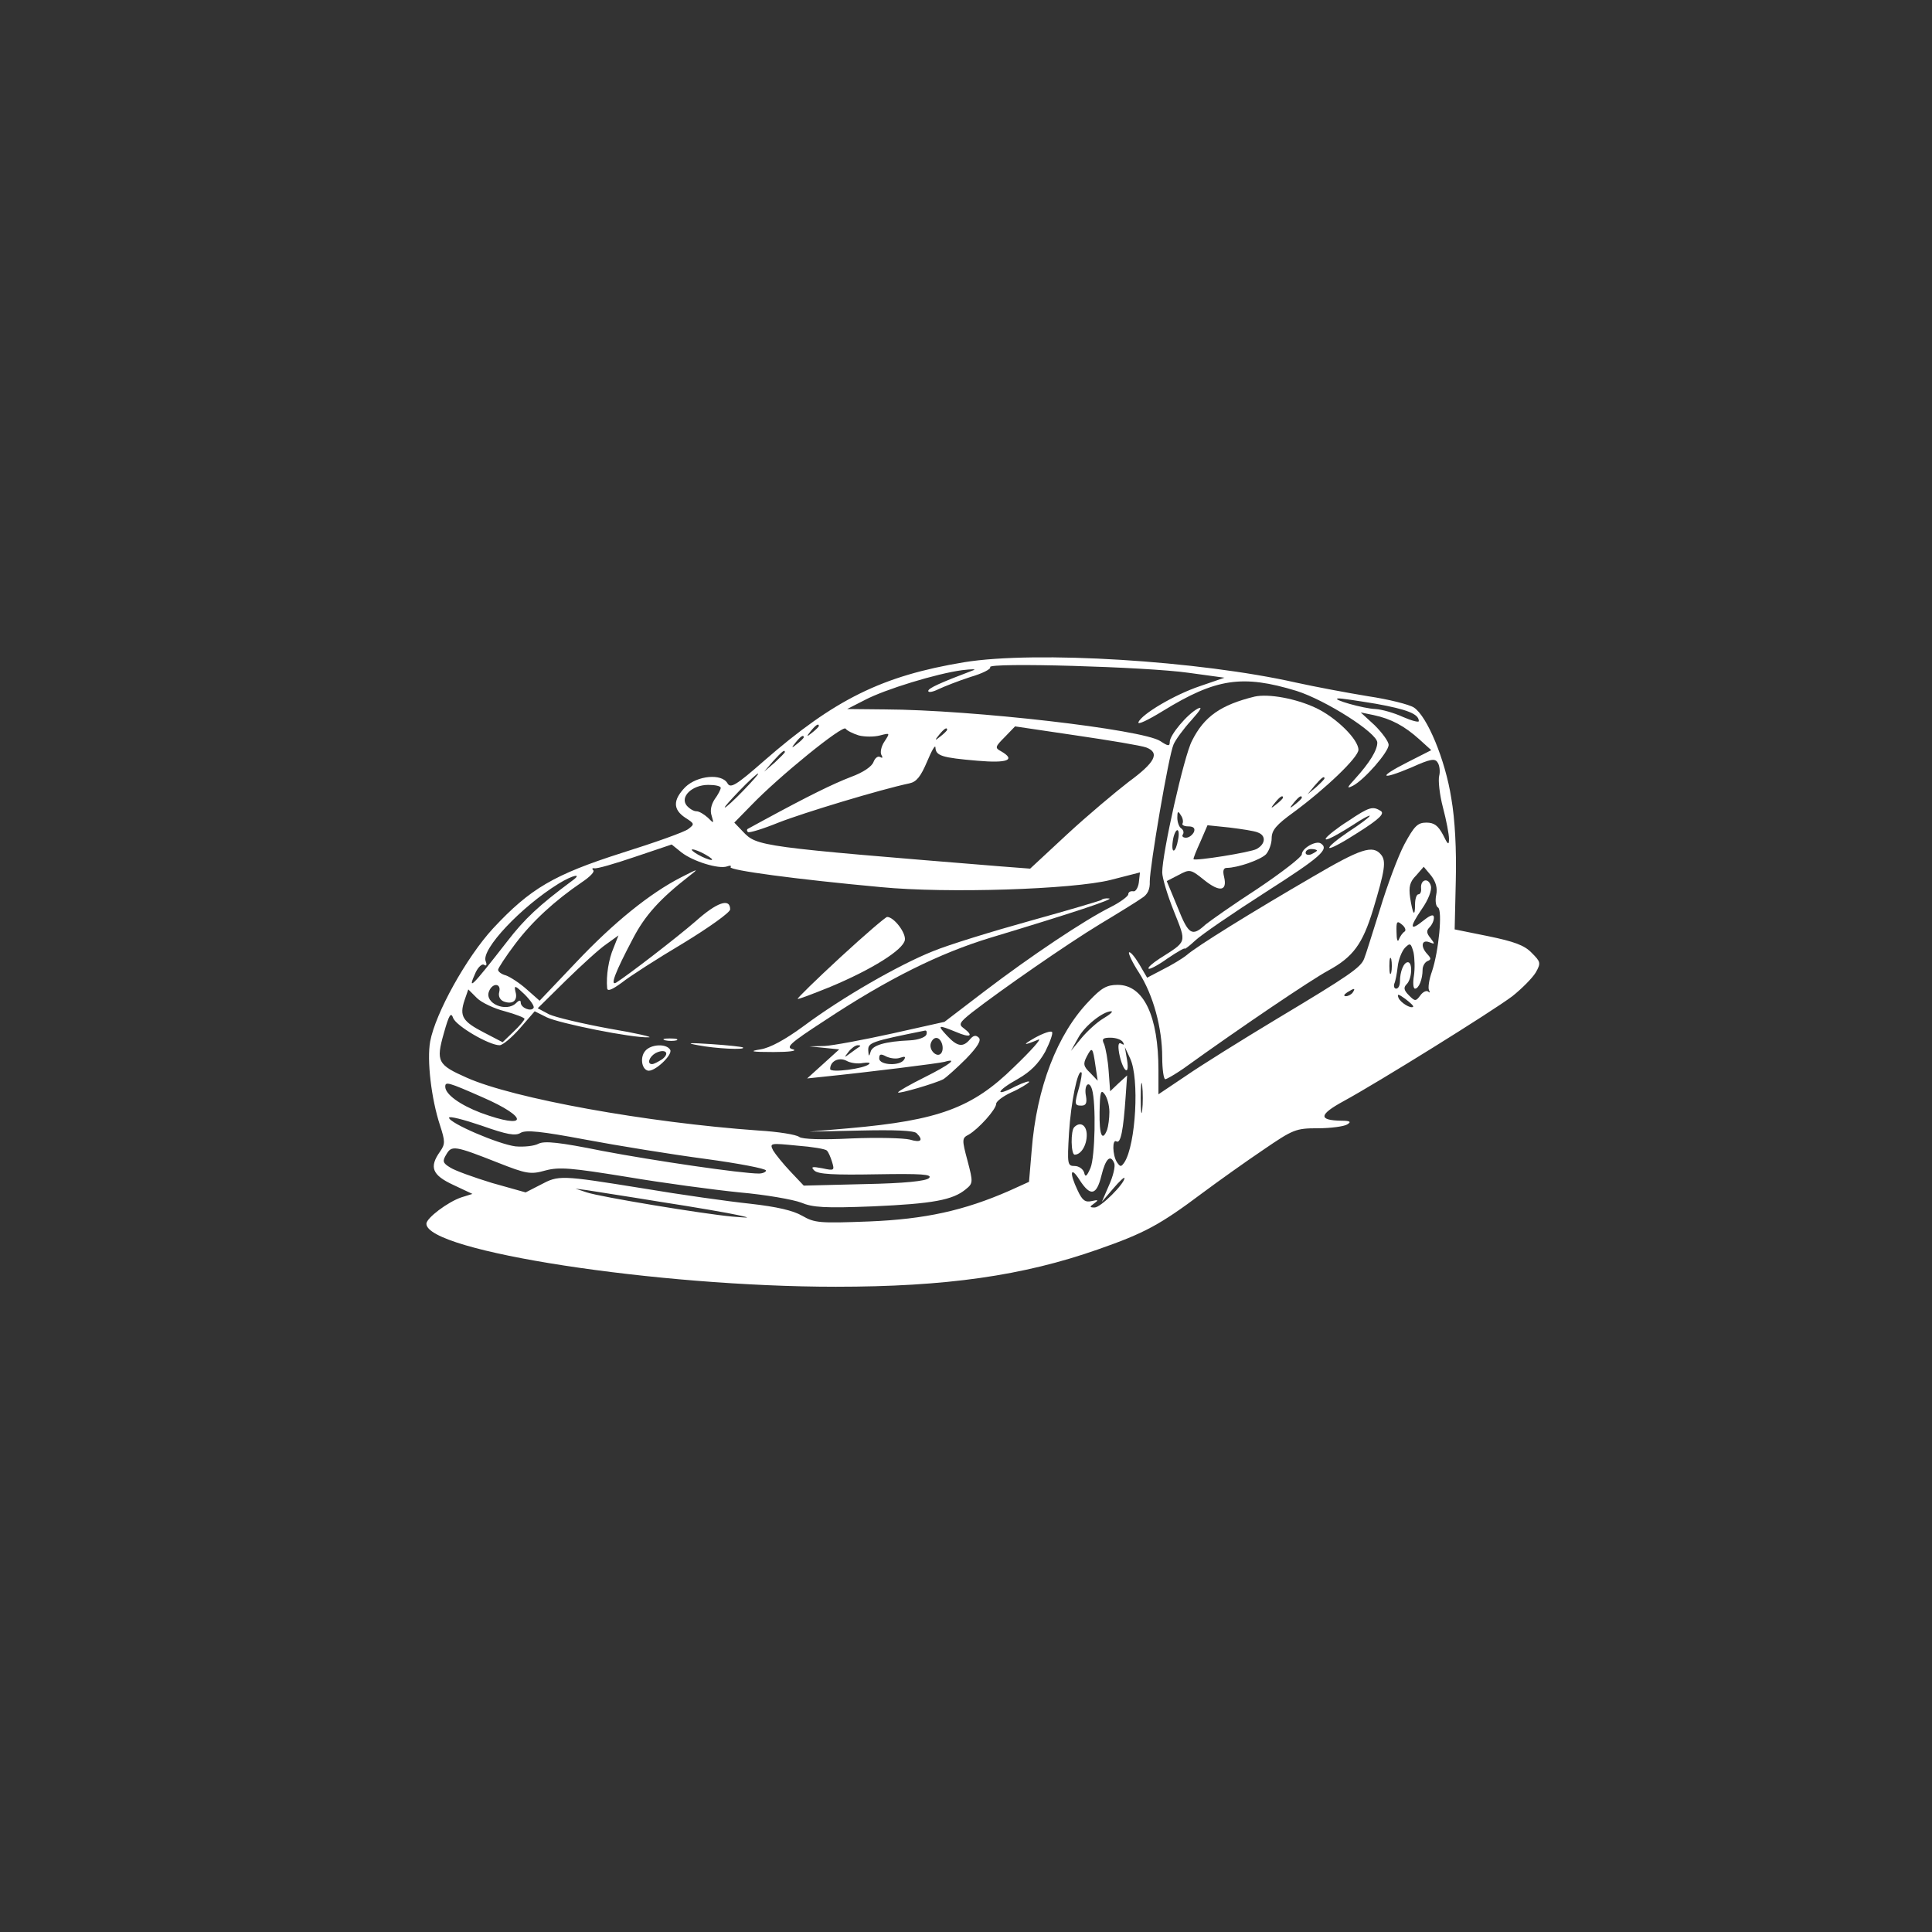 <?xml version="1.0" standalone="no"?>
<!DOCTYPE svg PUBLIC "-//W3C//DTD SVG 20010904//EN" "http://www.w3.org/TR/2001/REC-SVG-20010904/DTD/svg10.dtd">
<svg
    xmlns="http://www.w3.org/2000/svg"
    width="682.667"
    height="682.667"
    version="1.0"
    viewBox="0 0 512 512"
    fill="#ffffff"
    
>
    <rect x="0" y="0" width="512" height="512" fill="#333333" stroke="none"/>
    <path 
        d="M255.5 175.5c-21.7 3.6-34.3 9.8-53.1 26.2-7.3 6.4-8.8 7.3-9.6 5.9-1.5-2.7-8-2.1-11.2 1-3.3 3.4-3.3 5.9 0 8.1 2.5 1.6 2.5 1.7.8 3-1 .8-8.9 3.6-17.5 6.3-18.2 5.8-24.4 9.5-34.2 20-7.1 7.7-15.3 22.5-16.7 30-.9 5 .3 15.2 2.6 22.2 1.4 4.3 1.4 5 0 7-2.9 4.1-2.1 6.2 3.5 8.8l5.1 2.4-2.9.9c-3.6 1.2-9.3 5.5-9.3 7 0 7.3 61.3 16.7 108.5 16.7 29.2 0 49.6-2.9 69.5-9.9 12.3-4.3 16.4-6.5 27.6-14.9 4.3-3.2 11.6-8.4 16.2-11.5 7.9-5.4 8.6-5.7 14.5-5.7 3.4 0 6.9-.5 7.7-1 1.2-.7.8-1-1.5-1-6.2-.1-6-1.6.6-5.2 9-4.9 39.1-23.6 44.7-27.8 2.5-2 5.3-4.8 6.2-6.3 1.4-2.5 1.3-2.8-1.1-5.2-1.9-2-4.7-3-11.5-4.4l-8.9-1.8.3-12.9c.2-8.2-.2-16.2-1.2-21.9-1.6-10.2-6.4-21.7-9.9-24-1.2-.8-6.8-2.2-12.2-3-5.5-.9-14-2.5-19-3.6-25.7-5.8-69-8.5-88-5.4m59.5 2.8 9.5 1.3-6.4 2.2c-6.9 2.3-15.6 7.5-16.4 9.6-.3.8 2.6-.6 6.5-3 14-8.6 21-9.7 35.4-5.3 7.6 2.4 21.4 11.1 21.4 13.7 0 2-2 5.3-5.9 9.6-2.2 2.4-2.3 2.7-.5 1.8 3-1.6 9.4-8.9 9.4-10.8 0-.9-1.7-3.2-3.7-5.2l-3.7-3.4 3.4.7c4.7 1 8.2 2.9 12.1 6.4l3.2 2.9-6.3 3.2c-7.9 4-7.3 4.9 1 1.4 5.1-2.3 6.3-2.5 7-1.3.5.7.7 2.4.4 3.5-.3 1.2.1 5 1 8.4s1.6 7.1 1.6 8.3c0 1.8-.3 1.6-1.6-1.1-1.3-2.4-2.3-3.2-4.4-3.2-2.3 0-3.2.9-5.8 5.7-1.7 3.2-4.6 11-6.5 17.3-2 6.3-3.8 12.2-4.2 13.1-.9 2.3-3.9 4.4-23.1 15.9-9.3 5.6-20.2 12.4-24.1 15.1L307 290v-6.4c0-14.3-3.9-22.6-10.8-22.6-2.9 0-4.3.8-7.6 4.3-8.4 8.7-13.9 22.9-15.2 39.6l-.7 8.3-5.3 2.4c-11.9 5.2-22.2 7.5-37.1 8.1-13.1.5-14.4.4-17.7-1.5-2.4-1.4-6.7-2.4-13.8-3.2-5.7-.6-18.5-2.4-28.6-4.1-21.8-3.5-22.1-3.5-27-.9l-3.9 2-8.9-2.5c-4.9-1.5-9.9-3.3-11.1-4.1-2-1.2-2.1-1.7-1-3.5 1.4-2.4 2.2-2.3 13.6 2.2 7.6 3 8.7 3.2 12.6 2.1 3.7-1 6.9-.7 21.7 1.7 9.5 1.6 22.9 3.4 29.8 4.1 6.9.6 14.2 1.9 16.3 2.7 3.1 1.3 6.3 1.5 19 1 16-.7 21.2-1.7 24.6-4.5 2-1.6 2-1.9.5-7.6-1.5-5.6-1.5-6 .3-6.9 2.6-1.5 7.3-6.7 7.3-8.2 0-.6 1.8-2 4-3 2.3-1 4.3-2.3 4.7-2.7.3-.5-1.3 0-3.6 1.1-5.7 3-5.1 1.2.7-2 3.3-1.9 5.4-4 7.2-7.2 1.3-2.6 2.1-4.9 1.8-5.2-.3-.4-2.3.3-4.5 1.5-3.5 2-3.2 2.2.9.5 1-.4-1.9 2.9-6.5 7.3-11 10.8-19.9 14.1-43.7 16.2l-10.5.9 13.7-.3c8.8-.2 14 0 14.7.7 1.9 1.9 1.2 2.6-1.8 1.7-1.6-.4-8.5-.6-15.5-.3-7.8.4-13 .2-13.8-.4-.7-.6-5.6-1.4-10.8-1.7-29.6-2.1-65-8.5-77.3-14-7.7-3.4-8.2-4.3-6.1-11.7 1.4-5 1.9-5.8 2.5-4.1.8 2.1 9.5 7.2 12.3 7.2.8 0 3.2-2 5.4-4.5l3.9-4.5 3.2 1.6c3.3 1.6 22.6 5.5 27 5.3 1.4 0-3.2-1.1-10.4-2.3-7.1-1.3-14.3-3-16-3.8l-3-1.6 7.5-7.4c4.1-4 8.9-8.4 10.7-9.6l3.2-2.3-1.3 3.3c-1.3 3-2 7.3-1.7 10.7.1.9 1.3.4 3.9-1.5 2-1.6 9.3-6.3 16.2-10.4 6.9-4.2 12.5-8.2 12.5-9 0-3.1-3.5-1.9-9.1 3.1-5.2 4.5-17.8 14.2-21.1 16.3-1.7 1-.3-2.7 4.4-11.6 3.2-6.2 7.2-10.6 14.9-16.6 2.7-2.1 2.6-2.1-2.1.3-8.2 4.2-17.8 11.9-27.9 22.6l-9.6 10.1-3.4-3c-1.9-1.7-4.4-3.3-5.5-3.7-1.2-.3-2.1-1-2.1-1.5 0-.4 2-3.5 4.5-6.8 4.5-6 10.5-11.5 17.7-16.4 2.1-1.4 3.5-2.8 3-3.2-.4-.4-.2-.6.3-.5.6.2 5.4-1.2 10.7-3l9.8-3.3 2.6 2.1c3.1 2.4 9.9 4.5 12.1 3.7.8-.3 1.2-.2.9.2-.5.8 17.1 3.2 39.9 5.3 17.5 1.7 50.8.6 60.8-1.9l7.8-2-.3 2.7c-.2 1.4-.9 2.5-1.5 2.3-.7-.1-1.3.2-1.3.8 0 .5-2.1 2.1-4.7 3.4-7 3.5-21.2 13-33.4 22.3l-10.6 8.1-13.9 3.1c-7.7 1.7-15.8 3.2-17.9 3.3l-4 .1 4 .4 3.9.4-4.3 3.9-4.2 3.8 3.8-.4c12.8-1.3 31.1-3.6 32.6-4 3.8-1.1 1.3.8-5.3 4.1-3.8 1.9-7 3.7-7 4 0 .5 9.9-2.4 12-3.5.8-.5 3.5-2.9 6-5.4 3.1-3.2 4.1-4.9 3.4-5.6-.8-.8-1.5-.6-2.4.5-1.8 2.1-3.3 1.9-6-1s-2.5-3 2.4-1c3.7 1.6 4.8 1.1 2-1-1.4-1-1.2-1.5 2.2-4.2 7.6-5.9 25-18 33.9-23.4 5-3 10-6.1 11.1-6.9 1.5-.9 2.2-2.3 2.1-4.4 0-3.9 5-33.4 6.3-36.3.5-1.2 2.6-4.1 4.7-6.4 2.5-2.8 3.1-3.8 1.7-3.1-2.8 1.5-7.4 7-7.4 8.8 0 1.2-.4 1.2-2.5-.2-4.7-3.1-49.9-8.3-73-8.4l-10-.1 4.7-2.4c5.3-2.8 19-7 25.8-7.9 2.5-.3 3.8-.3 3 0-9 3.4-12 4.8-12 5.5 0 .5 1.2.3 2.8-.5 1.5-.7 5.3-2.2 8.4-3.2 3.1-.9 5.5-2.1 5.2-2.6-.8-1.3 41.4-.1 52.6 1.5m49.6 8.2c8.3 1.5 11.4 2.7 11.4 4.6 0 .4-1.9-.1-4.2-1.1-2.4-1.1-5.6-2-7.3-2.1-3.1-.1-11.9-2.6-9.9-2.8.6-.1 5.1.6 10 1.4M217 192.4c0 .2-.8 1-1.7 1.7-1.6 1.3-1.7 1.2-.4-.4s2.1-2.1 2.1-1.3m10.6 2.5c1.6.4 4.1.4 5.6 0 2.7-.7 2.7-.7 1.2 1.6-.9 1.3-1.2 3-.8 3.6.4.7.3.9-.4.5-.6-.3-1.3.3-1.7 1.3-.4 1.2-2.7 2.8-6 4-4.9 1.9-11.2 5-23 11.4-2.2 1.2-4.2 2.3-4.4 2.4-.2.2-.2.5.1.8s3.9-.8 8.1-2.5c6.6-2.6 27.1-8.8 34.7-10.4 1.9-.4 3-1.8 4.7-5.8 1.2-2.9 2.2-4.6 2.2-3.7.1 2.2 1.7 2.7 11.1 3.5 8 .7 10.3-.2 6.3-2.5-1.7-.9-1.6-1.2 1-3.8l2.7-2.8 16.2 2.4c8.9 1.3 17.3 2.7 18.6 3.2 3.6 1.4 2.4 3.9-4.7 9.1-3.5 2.7-10.9 8.9-16.3 13.9l-9.8 9.1-7.8-.6c-64-5.2-64.6-5.3-68.3-9.2l-2.3-2.4 4.5-4.6c7.3-7.6 24.3-21.4 25-20.3.3.5 1.9 1.3 3.5 1.8m23.4-1.5c0 .2-.8 1-1.7 1.7-1.6 1.3-1.7 1.2-.4-.4s2.1-2.1 2.1-1.3m-38 2c0 .2-.8 1-1.7 1.7-1.6 1.3-1.7 1.2-.4-.4s2.1-2.1 2.1-1.3m-5 3.9c0 .2-1.2 1.4-2.7 2.8l-2.8 2.4 2.4-2.8c2.3-2.5 3.1-3.2 3.1-2.4m-11 10.2c-2.4 2.5-4.6 4.5-4.9 4.5s1.5-2 3.9-4.5 4.6-4.5 4.9-4.5-1.5 2-3.9 4.5m-6-.7c0 .4-.7 1.8-1.6 3-.9 1.4-1.3 3-.8 4.4.6 2.1.6 2.1-1 .5-1-.9-2.3-1.7-3-1.7-.8 0-1.9-.7-2.6-1.5-1.9-2.3 1.4-5.5 5.7-5.5 1.8 0 3.3.3 3.3.8m-4 17.7c1.4.8 2.1 1.4 1.5 1.4-.5 0-2.1-.6-3.5-1.4s-2-1.4-1.5-1.4c.6 0 2.1.6 3.5 1.4m193.6 10.7c-.3 1.5-.1 3 .5 3.3 1.2.8.2 11.5-1.6 16.9-.8 2.2-1.1 4.4-.8 5s.3.8-.2.4c-.4-.4-1.4 0-2.1 1-1.2 1.6-1.4 1.6-3 0-1.4-1.4-1.5-2.1-.6-3 1.4-1.4 1.6-5.8.3-5.8-1.1 0-2.1 2.5-2.1 5.1 0 1-.4 1.9-1 1.9-.5 0-.7-.6-.5-1.3.3-.6.7-2.7.9-4.5.2-1.9 1.1-4.1 1.9-5 1.4-1.4 1.6-1.3 2.3 1.2.3 1.5.4 4.3.1 6.2-.3 1.8-.2 3.4.3 3.4 1 0 2-2.5 2-5 0-1 .6-2 1.3-2.3 1-.4 1-.7 0-1.8-1.9-2-1.6-4 .5-3.2 1.5.6 1.5.5.3-1.1-1.1-1.3-1.1-2-.3-2.8.7-.7 1.2-1.8 1.2-2.6 0-1-.8-.8-2.7.7-3.7 3-3.9 2-.5-3 1.7-2.4 2.7-5 2.4-6.1-.6-2.3-2.8-1.8-2.6.6.1.9-.2 1.6-.7 1.6s-.9 1.2-.9 2.7c0 3.5-.6 2.7-1.3-1.8-.4-2.9-.1-4.2 1.6-5.9l2-2.3 2 2.4c1.2 1.6 1.7 3.2 1.3 5.1m-229.1-3.7c-8.6 6.4-12.4 9.9-17.1 16-9.5 12.2-10.7 13.4-8.3 8.1.7-1.4 1.7-2.3 2.2-1.9.6.4.8 0 .4-1-1.2-3.1 9.3-14.3 19.3-20.5 3.9-2.4 6.6-2.9 3.5-.7m220.7 13.4c-.5.3-1.2 1.3-1.5 2.1s-.6 0-.6-1.9c-.1-2.9.1-3.2 1.4-2.1.9.7 1.2 1.6.7 1.9m-3.5 10.8c-.3 1-.5.2-.5-1.7s.2-2.7.5-1.8c.2 1 .2 2.6 0 3.5m-236.4 5.2c-.3 1.1.2 2.1 1.2 2.5 2.4.9 3.8-.3 3.1-2.6-.4-1.8-.1-1.7 2.4.7 1.6 1.6 2.7 3.2 2.4 3.6-.6 1.1-3.4 0-3.4-1.4 0-.7-.4-.7-1.2.1-2.6 2.6-8.5.1-7.2-3.1.9-2.3 3.3-2.2 2.7.2m1.5 5.1c2.9.8 5.2 1.7 5.2 2s-1.3 1.9-2.9 3.4l-2.9 2.8-5-2.6c-5.6-2.9-6.5-4.3-5.1-8.5l1-2.9 2.3 2.3c1.2 1.2 4.6 2.8 7.4 3.5m224.7-5c-.3.5-1.2 1-1.8 1-.7 0-.6-.4.3-1 1.9-1.2 2.3-1.2 1.5 0m16 3.8c-.6.6-3.4-1.1-3.9-2.4-.4-1.1 0-1 1.8.3 1.3 1 2.3 1.9 2.1 2.1m-82.1 3.1c-1.7 1-4.3 3.4-5.8 5.2l-2.8 3.4 1.9-3.4c1.7-3.2 6.6-7.1 8.8-7.1.6 0-.4.9-2.1 1.9m-46.9 4.3c-.3.7-2.2 1.4-4.3 1.5-6.7.3-10.1 1.3-10.5 3.1-.4 1.3-.5 1.2-.6-.4-.1-2.1.7-2.4 15.1-5.3.4 0 .5.5.3 1.1m4.1 2.3c.3.8.3 1.9-.1 2.5-1 1.6-3.5-.7-2.8-2.6.7-1.8 2.2-1.8 2.9.1m48-.3c.4.7.3.8-.4.4-.8-.5-1 .3-.6 2.6.9 4.6 2.8 6.3 2.1 1.8l-.6-3.5 1.4 3c2.5 5.3 1.5 22.8-1.5 27.5-.9 1.3-1.1 1.3-2 0-1.2-1.9-1.3-6.3-.1-5.5 1.1.6 1.8-3 2.4-11.8l.4-5.7-2.3 2.1-2.2 2.1-.4-5.4c-.2-2.9-.8-6.1-1.2-7.1-.7-1.4-.3-1.7 1.7-1.7 1.4 0 2.9.5 3.3 1.2m-69.7 1.1c-.2.1-1.3.9-2.4 1.7-1.9 1.4-1.9 1.4-.6-.3.7-.9 1.8-1.7 2.4-1.7q.9 0 .6.3m62.4 5.1.6 4-2-2.1c-1.8-1.7-1.9-2.4-.9-4.3 1.4-2.7 1.6-2.5 2.3 2.4m-51.7-2.1c1.2-.4 1.5-.3 1 .5-1.1 1.8-6.6 1.5-6.6-.3 0-1.2.4-1.3 1.9-.5 1.1.5 2.7.7 3.7.3m-9.9 1.4c1.3-.2 2.1-.1 1.6.3-1.2 1.2-10.3 2.4-10.3 1.3 0-2.1 2.3-3.2 4.3-2.2 1 .6 3 .9 4.4.6m57.3 6.4c-1.3 4.5-1.3 4.9.6 4.9 1.2 0 1.5-.7 1.2-2.5-.6-2.9.8-4.4 1.6-1.8 1.1 3.7.8 17.9-.4 20.8-1 2.3-1.4 2.6-1.7 1.2-.3-.9-1.4-1.7-2.5-1.7-1.9 0-2-.4-1.5-8.8.5-8 2.3-16.9 3.3-16 .2.2-.1 2-.6 3.9m16.7 6.1c-.2 1.8-.4.4-.4-3.2s.2-5 .4-3.3c.2 1.8.2 4.8 0 6.5m-174.8-3.4c12.4 5.4 12 8.7-.5 4.1-5.5-2.1-9.4-4.9-9.4-6.9 0-1.4.6-1.3 9.9 2.8m166.1 3.9c0 1.7-.3 3.8-.6 4.7-1.3 3.3-2.1 1.4-2-4.7.1-5.2.3-6.1 1.3-4.8.7.9 1.3 3 1.3 4.8m-156 5.5c1.4-.8 5.4-.4 17.1 1.8 8.5 1.6 22.7 3.9 31.7 5.1 8.9 1.2 16.2 2.6 16.2 3.1 0 .4-.9.8-1.9.8-4.6 0-27.8-3.4-41.5-6-11.4-2.3-15.3-2.7-16.9-1.9-1.1.6-3.8.9-6.1.7-4.6-.6-17.6-6.2-17.6-7.6 0-.5 3.9.5 8.6 2.1 6.8 2.4 9 2.8 10.4 1.9m81.1 4.7c.4.3 1 1.7 1.4 3 .7 2.3.6 2.4-2.6 1.7-2.7-.5-3.1-.4-2.1.6s5.3 1.2 16.5 1c11.9-.2 14.9 0 13.9 1-.8.8-6.5 1.4-17.2 1.6l-16 .4-3.5-3.7c-1.9-2-4-4.6-4.6-5.6-1-2-.8-2 6.3-1.3 4 .3 7.6.9 7.9 1.3m76.2 3.4c.3.8-.3 3.4-1.4 5.8l-1.9 4.4 3-3.5c1.6-1.9 3-3.2 3-2.8 0 1.5-6.3 7.8-7.9 7.8-1.4 0-1.4-.2-.1-1.1 1.2-.9 1.1-1-.7-.6-1.7.4-2.5-.2-3.7-2.8-2.3-4.8-1.9-6.6.5-2.8 2.9 4.5 4.5 4.1 5.8-1.2 1.1-4.5 2.4-5.7 3.4-3.2M175 318.5c9.1 1.4 18.3 3 20.5 3.5 3.6.8 3.4.8-1.5.4-7.7-.7-34.9-5.2-38.5-6.4l-3-1 3 .4c1.7.3 10.4 1.6 19.5 3.1"></path>
    <path
        d="M332.5 184.6c-9 2.2-13.4 5.3-16.6 11.7-2.1 3.9-7.9 29.8-7.9 34.9 0 1.4 1.4 6.1 3.1 10.3 3.4 8.6 3.6 7.8-3.9 12.6-1.8 1.2-3.1 2.3-2.8 2.6.2.3 2.5-.9 5-2.7 2.5-1.7 4.6-2.9 4.6-2.6 0 .2 1.3-.8 2.8-2.2 1.6-1.5 9.9-7.2 18.5-12.7 14.7-9.4 17.1-11.5 14.7-13-1.3-.8-5 1.3-5 2.9 0 .7-5.3 4.8-11.7 9.1-6.5 4.2-12.7 8.6-13.8 9.5-3.6 3.3-4.5 2.8-7.4-4.5l-2.9-7 3.1-1.6c3-1.6 3.2-1.6 6.8 1.3 4.1 3.3 6.2 3 5.3-.8-.4-1.6-.2-2.4.7-2.4 2.8 0 8.9-2.1 10.4-3.6.8-.9 1.5-2.8 1.5-4.2 0-2.2 1.2-3.6 5.9-7 8.4-6.2 17.1-14.5 17.1-16.5 0-2.7-5.8-8.5-11.3-11.1-5.3-2.5-12.5-3.8-16.2-3m18.5 21.7c0 .2-1 1.2-2.2 2.3l-2.3 1.9 1.9-2.3c1.8-2.1 2.6-2.7 2.6-1.9m-11 5.1c0 .2-.8 1-1.7 1.7-1.6 1.3-1.7 1.2-.4-.4s2.1-2.1 2.1-1.3m5 0c0 .2-.8 1-1.7 1.7-1.6 1.3-1.7 1.2-.4-.4s2.1-2.1 2.1-1.3m-31.6 6.8c-.3.4.4.8 1.5.8q2.1 0 1.5 1.5c-.4.8-1.3 1.5-2.1 1.5s-1.2-.4-.8-.9c.3-.5.1-1.2-.5-1.6-.5-.3-1-1.6-1-2.8 0-1.7.2-1.9.9-.7.6.8.7 1.8.5 2.2m19.9 2.4c2.3.8 2.1 3.1-.3 4.4-1.7.9-16.1 3.2-16.7 2.7-.1-.2.7-2.2 1.8-4.6l1.9-4.4 5.8.6c3.2.4 6.6.9 7.5 1.3m-21.1 1.9c-.6 3.6-1.9 4-1.4.4.2-1.6.8-2.9 1.2-2.9s.5 1.1.2 2.5m36.8 2.9c0 .2-.7.6-1.5 1-.8.3-1.5.1-1.5-.4 0-.6.7-1 1.5-1s1.5.2 1.5.4"></path>
    <path
        d="M357.4 217.5c-2.9 1.8-5.5 3.9-6 4.6-.7 1.2 2.9-.7 8.9-4.6 1.5-.9 2.7-1.5 2.7-1.3 0 .3-2.5 2.2-5.6 4.2-3.1 2.1-5.4 4-5.1 4.3s3.8-1.6 7.8-4.2c5.5-3.5 6.9-4.9 5.8-5.6-2.1-1.3-3-1.1-8.5 2.6M347.8 232.4c-16 9.3-30.7 18.4-33.3 20.7-1.1.9-3.9 2.6-6.3 3.8l-4.2 2.2-2.1-3.6c-1.2-2-2.4-3.4-2.7-3.1-.2.3.9 2.7 2.6 5.3 3.8 5.9 6.2 14.7 6.2 22.5 0 3.2.4 5.8.8 5.8s2.6-1.3 4.8-2.8c15.4-11.1 33.8-23.5 38.4-26 6.6-3.6 9.1-7 11.9-16.2 3.1-10.3 3.5-12.8 2.1-14.5-2.2-2.7-5.4-1.6-18.2 5.9M291.9 238.5c-.3.2-8.7 2.7-18.8 5.5s-21.8 6.4-25.9 8.1c-9 3.6-24 12.2-34.2 19.8-4.9 3.6-8.9 5.8-11.5 6.2-3.1.5-2.4.7 3.5.7 4.1 0 6.4-.3 5.2-.7-2.1-.5-1.1-1.5 8.6-7.8 16.5-10.9 30.2-17.7 43.7-21.8 21.9-6.6 33-10.3 31.4-10.4-.9-.1-1.8.1-2 .4M222.7 253.7c-6.4 5.9-11.5 10.9-11.3 11 .1.2 4-1.3 8.7-3.2 11-4.6 19.3-9.8 19.7-12.4.3-1.9-2.9-6.1-4.7-6.1-.4 0-6 4.8-12.4 10.7M176.3 275.7c.9.2 2.3.2 3 0 .6-.3-.1-.5-1.8-.5-1.6 0-2.2.2-1.2.5M185 277c4.6.9 12.7 1.3 11.9.6-.2-.2-4-.6-8.4-.9-6-.4-6.9-.3-3.5.3M171 278.5c-1.4 1.6-1 4.7.6 5.2 1.7.6 6.8-4.2 6-5.5-1-1.7-5.1-1.5-6.6.3m4.5 2.2c-1.1.7-2.2 1.3-2.7 1.3-1.4 0-.8-1.9.9-2.9 2.5-1.3 4-.1 1.8 1.6M284.7 298.7c-1 .9-.9 7.3.1 7.3 1.7 0 3.2-2.5 3.2-5.2 0-2.6-1.7-3.7-3.3-2.1"></path>
</svg>
